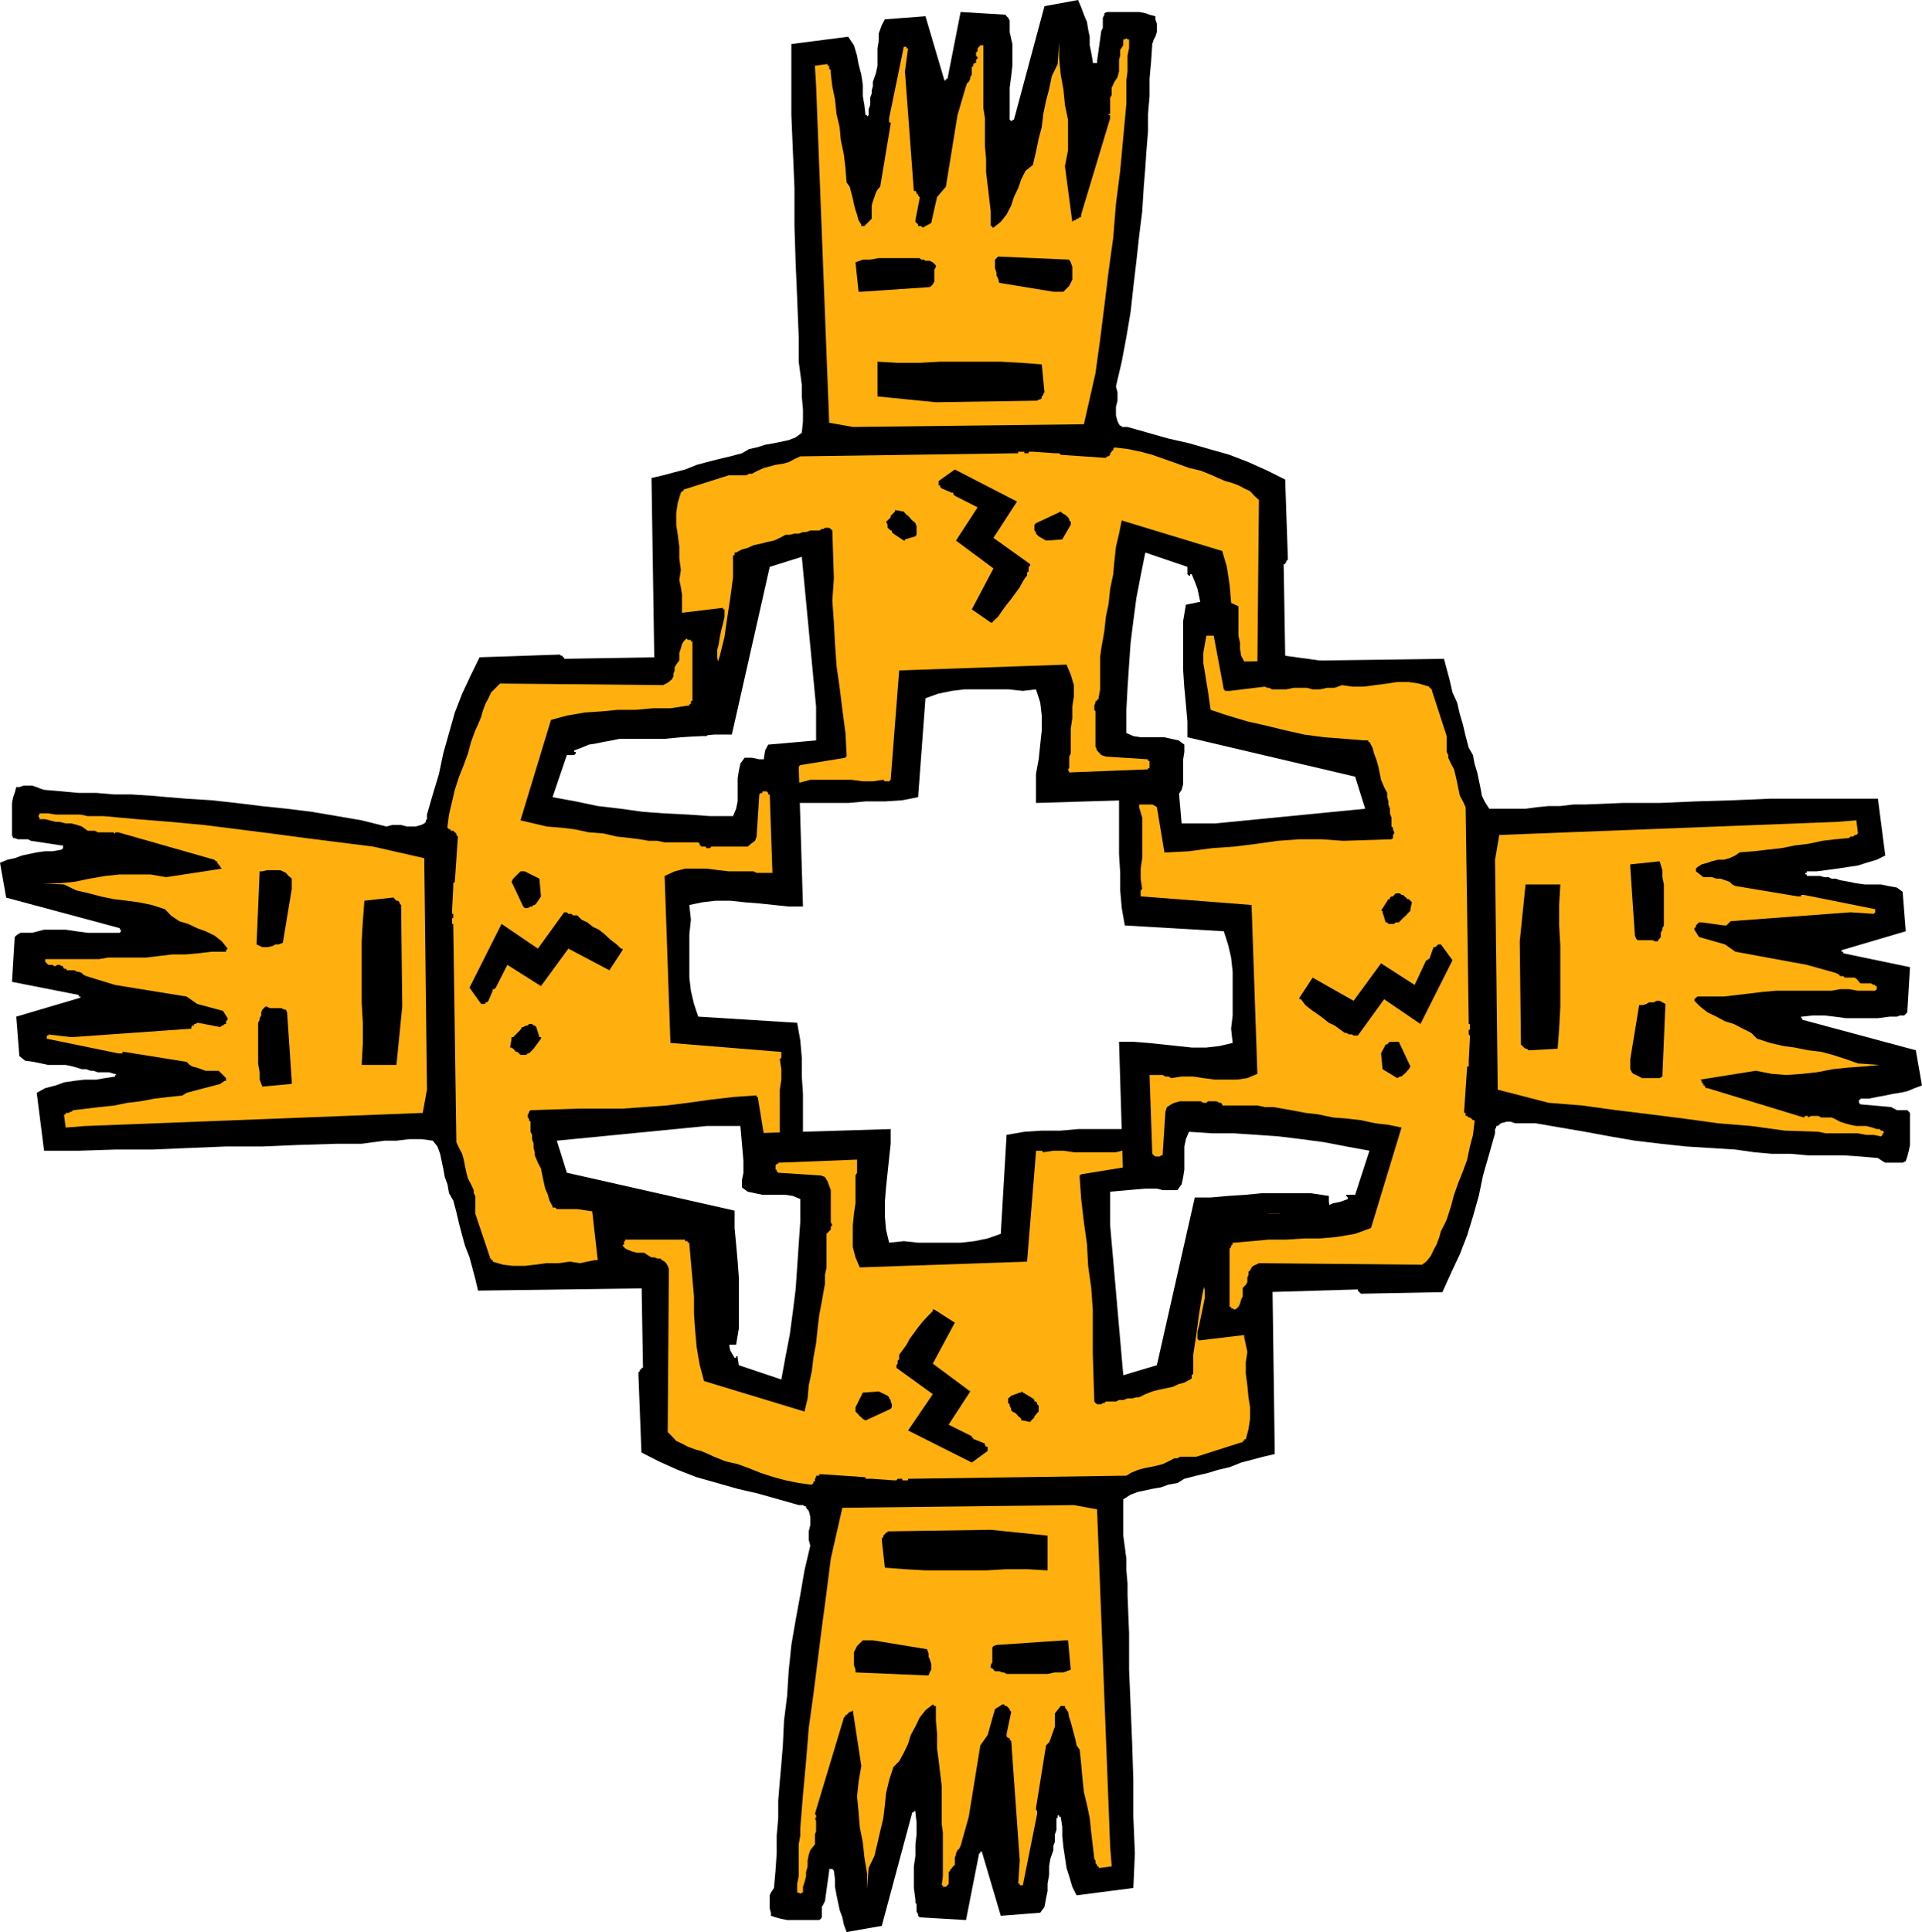 <svg height="480" viewBox="0 0 358.128 360" width="477.504" xmlns="http://www.w3.org/2000/svg"><path style="fill:#000" d="m263.078 391.137 3.528-.576h10.008l3.24-.288h3.6l3.24-.216 2.952-.576 1.368-18.432 2.448-.864 2.448-.504 2.376-.288h8.136l2.736.288 2.448-.288.792 2.448.288 2.448v2.736l-.288 2.664-.288 2.736-.504 2.736v5.4l26.064-.792.504-.792.576-.864.288-1.08v-4.608l.216-1.368v-1.368l-1.08-.792-1.368-.288-1.296-.288h-4.392l-1.368-.216-1.296-.576v-4.32l.216-4.104.288-4.32.288-4.104.504-4.032.576-4.32.792-4.104.864-4.32 7.848 2.664v1.368l.288.288h.216v-.288h.288l.576 1.368.504 1.368.288 1.368.288 1.368.288 1.584.216 1.368.288 1.656.288 1.368v13.248l1.368.576 1.584.288 1.656.216h1.656l1.872.288h1.656l1.584.288 1.944.504 1.368-.216h1.296l1.08.216 1.368.288 1.368.288 1.08.288 1.368.288h1.368v-.288l-1.08-11.448-7.848-1.08-.288-17.064h.288v-.288h.216v-.288l.288-.288-.504-14.904-3.312-1.656-3.528-1.584-3.528-1.368-3.816-1.08-3.744-1.08-3.816-.864-3.816-1.08-3.816-1.08h-1.08v-.216h-.288l-.216-.288-.288-.576-.288-1.08v-1.584l.288-1.152v-1.584l-.288-1.08 1.08-4.608.864-4.608.792-4.68.504-4.608.576-4.896.504-4.608.576-4.608.288-4.608.288-3.528.216-3.24.288-3.528v-3.24l.288-3.312v-3.24l.288-3.24.216-3.24.288-.864.288-.504.288-.864v-1.584l-.288-.792v-.576l-1.08-.288-.792-.288-1.152-.216h-5.976l-.504.216v.288l-.288.576v1.872l-.288.576-.792 5.688v.288h-.792v-.288l-.288-1.656-.288-1.368v-1.584l-.288-1.368-.216-1.368-.576-1.368-.504-1.368-.576-1.368-6.264 1.152-5.688 21.168h-.288v.216h-.216l-.288-.216v-5.976l.288-2.16.216-1.944v-4.032l-.504-2.232v-2.161l-.288-.504-.288-.288-.216-.288-8.352-.504-2.448 12.456h-.288v.288h-.288l-3.528-11.952-7.56.576-.576 1.08-.576 1.584v1.368l-.216 1.368v3.24l-.288 1.368-.576 1.656V257l-.216.792v.576l-.288.792v1.369l-.288.792v1.08l-.288.288v-.288h-.288l-.216-1.872-.288-1.656v-2.16l-.288-1.872-.504-1.944-.288-1.584-.576-1.944-1.08-1.584-10.584 1.368V262.4l.288 6.84.288 6.768v7.056l.216 6.768.288 6.768.288 7.128v4.609l.288 2.16.288 2.16v2.16l.216 2.448v2.16l-.216 2.16-1.152.864-1.296.504-1.368.288-1.368.288-1.656.288-1.584.504-1.368.288-1.368.792-2.16.576-2.16.504-2.232.576-1.872.504-2.16.864-1.944.504-2.16.576-2.16.504.576 37.224-1.08.504-1.08.288h-1.368l-1.368.288h-5.184l-.504 1.08-.288 1.08-.288 1.368v1.08l.288 1.368v1.368l.288 1.368v1.08l2.952.504h9.504l3.024-.288 3.24-.216 2.952-.288h3.312l7.056-31.248 5.976-1.872 2.664 27.936v6.264l-8.928.792-.576 1.08-.216 1.368v2.736l.216 1.368.288 1.368v1.368l-.288 1.296h.288l.288.288h.504l.288.288h.288z" transform="translate(-118.574 -240.945)"/><path style="fill:#ffb00f" d="m267.686 386.745 1.872-.504h7.632l2.16.288h1.872l1.944-.288.288.288h.792l.288-.288 1.584-20.376 31.176-1.08.792 1.872.576 1.944v2.16l-.288 1.872v2.16l-.288 1.944v4.608l-.288.576v2.16l-.216.216.216.576 14.688-.576v-.216h.288v-1.368h-.288v-.288l-7.848-.504-.864-.288-.792-.864-.288-.792v-6.48l-.216-.288v-.792l.216-.576v-.288h.288v-.288h.288v-.216l.288-1.656v-5.976l.216-1.656.288-1.584.288-1.656.288-2.664.504-2.448.288-2.736.576-2.736.216-2.448.288-2.664.576-2.448.504-2.448 18.72 5.688.864 2.952.504 3.312.288 3.24.288 2.952v3.312l.288 3.24v3.24l.504 3.24v.288h.288v.288h.504v.288h11.16v-.288l.288-.288v-.504h.288l-.576-.576-.576-.288-.792-.288-.792-.216h-1.368l-.792-.576-.576-.288h-.504l-.576-.216h-.504l-.576-.288-.288-.288-.288-.288-.216-.504-.288-.576.288-30.384-.864-.792-.792-.864-1.08-.504-1.08-.576-1.368-.504-1.08-.288-1.368-.576-1.08-.504-2.16-.864-2.16-.504-2.16-.792-2.448-.864-2.232-.792-2.16-.576-2.448-.504-2.448-.288-.216.288v.288h-.288v.216l-.288.288v.288l-.288.288h-.288l-.216.288-8.424-.576-.288-.288h-.792l-4.104-.288h-.792v.288h-.792v-.288h-1.152v.288h-.216l-40.392.576-1.08.504-1.08.576-1.08.288-1.368.216-1.08.288-1.08.288-1.152.504-1.08.576h-.504l-.576.288h-3.24l-8.424 2.664v.288h-.288l-.216.288-.576 1.872-.288 1.944v2.16l.288 1.872.288 2.232v2.16l.288 2.16-.288 1.872.288 1.368.216 1.368v10.872l-.216.288v.504l.792 6.552v.504l-.288.288v.288h-.288l-9.72 1.872v.288l-.288.288v.792l1.872.288 1.656.216h1.584l1.944-.216 1.584-.288 1.944-.288 1.656-.288 1.872-.216 1.08-3.312.792-3.528 1.08-3.528.864-3.528.504-3.528.576-3.744.504-3.816v-4.104h.288v-.504h.288l1.08-.576 1.08-.288 1.08-.504 1.368-.288 1.08-.288 1.368-.288 1.08-.504 1.08-.576h.792l.864-.216h.792l.792-.288h.576l.792-.288h1.656l.504-.288h.288l.288-.216h.792l.288.216.288.288.288 8.928-.288 4.104.288 4.104.216 4.032.288 4.104.576 4.032.504 4.104.576 4.32.216 4.104v.288h-.216v.216l-8.424 1.368-.288.288v.504l-.288.288v1.08l.288.288v.792h.288z" transform="translate(-118.574 -240.945)"/><path style="fill:#000" d="m303.686 356.649.864-.792.792-1.152.792-1.08.864-1.08.792-1.08.792-1.08.576-1.08.504-.792.288-.288v-.576l.288-.216v-.864l.288-.216v-.288l-6.84-4.896 4.392-6.768-11.592-5.976-3.024 2.16v.792h.288v.288l.288.288 1.872.792h.288v.288l.288.288 4.248 2.16-4.032 6.192 6.984 5.184-4.032 7.632 3.528 2.448h.288l.216-.288zm-16.488-15.192 1.944-.576.216-.288v-1.584l-.216-.576-.288-.288-.288-.216-.288-.288-.216-.288-.288-.288-.288-.216-.288-.288-.216-.288-1.656-.288v.288l-.288.288-.288.288-.216.216v.288l-.288.288-.288.288-.288.216.288.576v.576l.288.216.288.288h.216v.288l.288.288 1.944 1.296h.216v-.216zm26.28.216 3.024-.216 1.584-2.736v-.576l-.288-.216v-.288l-.216-.288-.288-.288-.288-.216-.504-.288-.288-.288-4.608 2.16-.288.288v1.08l.288.288v.288l.216.216.288.288z" transform="translate(-118.574 -240.945)"/><path style="fill:#ffb00f" d="m277.478 320.505 43.056-.504 2.16-9.504.864-6.264.792-6.264.792-6.48.864-6.264.504-6.264.792-6.192.576-6.264.576-6.264v-4.32l.216-1.656v-2.952l.288-1.368v-1.656h-.288l-.216-.216-.288.216h-.288v1.08l-.576.864v1.08l-.216.792v2.16l-.288 1.08-.576.864-.504 1.08v1.368l-.288.504v3.024h-.288v.216h.288v.576l-5.4 17.928v.504h-.288l-.288.288h-.288l-.216.288h-.288l-.288.288-1.368-10.368.576-2.952v-5.688l-.576-2.736-.288-2.952-.504-2.736-.288-3.024v-2.952l-.288 4.032-1.08 2.232-.504 2.448-.576 2.16-.504 2.448-.288 2.448-.576 2.16-.504 2.448-.576 2.448-1.368 1.08-.792 1.584-.576 1.656-.792 1.656-.504 1.584-.864 1.656-1.08 1.368-1.368 1.08h-.216v-.288h-.288v-2.736l-.288-2.448-.288-2.448-.288-2.448v-2.376l-.216-2.448v-5.184l-.288-1.872v-11.736h-.576l-.216.288-.288.288v.504l-.288.288v.576l.288.288v.216l-.288.288v.576h-.288l-.216.216v.288l-.288.288v1.367l-.288.504v.288l-.288.576-.288.216-.216.576-1.584 5.4-2.16 13.32-1.656 1.944-1.08 4.824-1.584.864-.288-.288h-.576v-.288l-.288-.288-.216-.216v-.288l.792-4.104v-.216l-.288-.288v-.288h-.288v-.288l-.216-.288h-.288l-1.656-22.248.576-4.32h-.288v-.288h-.504l-2.736 13.32v.792h.288v.288l-1.944 11.664-.504.576-.288.504-.288.864-.288.792-.216.792v2.449l-1.368 1.368h-.576v-.288l-.504-.792-.288-1.08-.288-.864-.288-1.08-.216-1.08-.288-1.08-.288-1.08-.576-.792-.216-2.736-.288-2.448-.576-2.736-.216-2.376-.576-2.448-.288-2.736-.504-2.448-.288-2.448v-.576l-.288-.216v-.576h-.288v-.288h-.216l-2.16.288.216 3.528 2.448 63z" transform="translate(-118.574 -240.945)"/><path style="fill:#000" d="m292.958 315.897 18.648-.288h.216l.288-.216h.288l.288-.288v-.288l.288-.288v-.216l.216-.288-.504-5.184-3.816-.288-3.816-.216H293.75l-3.816.216h-4.104l-3.744-.216v6.48zm-13.896-20.592 12.744-.864.288-.216.288-.288.288-.576v-2.16l.288-.504v-.288l-.288-.288-.288-.288-.576-.288h-.792l-.288-.216h-.504l-.288-.288h-7.632l-1.584.288h-1.368l-1.368.504.576 5.472h.216zm35.784 0h1.872l.288-.288.288-.288.504-.504.288-.576.288-.576v-2.376l-.288-.864-.288-.504-13.248-.576-.576.576v1.584l.288.864v.504l.288.576.216.792zm-46.08 163.08-.576-3.528v-10.08l-.216-3.24v-3.528l-.288-3.24-.576-3.24-18.432-1.152-.792-2.376-.576-2.448-.288-2.448v-8.064l.288-2.736-.288-2.736 2.448-.504 2.448-.288h2.736l2.664.288 2.736.216 2.736.288 2.736.288h2.664l-.792-26.064-.792-.576-.864-.504-1.08-.288h-4.608l-1.368-.288h-1.368l-.792 1.08-.288 1.368-.216 1.368v4.32l-.288 1.368-.576 1.368h-4.32l-4.104-.288-4.32-.216-4.032-.288-4.104-.576-4.32-.504-4.104-.864-4.32-.792 2.664-7.848h1.368l.288-.288v-.288h-.288v-.288l1.368-.504 1.368-.576 1.368-.216 1.368-.288 1.584-.288 1.368-.288 1.656-.288 1.368-.216h13.248l.576-1.656.288-1.368.288-1.584v-1.944l.216-1.584v-1.656l.288-1.872.576-1.656-.288-1.368v-1.368l.288-1.08.216-1.368.288-1.368.288-1.08.288-1.296v-1.368h-.288v-.288l-11.376 1.368-1.152 7.848-17.064.288v-.288h-.288v-.288h-.288l-.216-.216-14.976.504-1.584 3.24-1.656 3.528-1.368 3.528-1.08 3.816-1.08 3.816-.792 3.816-1.152 3.816-1.08 3.744v.864l-.216.216v.288l-.288.288-.576.288-1.08.288h-1.584l-1.08-.288h-1.656l-1.08.288-4.608-1.152-4.608-.792-4.68-.792-4.608-.576-4.824-.504-4.68-.576-4.608-.504-4.608-.288-3.528-.288-3.24-.288-3.528-.216h-3.24l-3.312-.288h-3.24l-3.24-.288-3.24-.288-.864-.288-.504-.216-.864-.288h-1.584l-.792.288h-.576l-.288 1.08-.288.792-.216 1.08v5.976l.216.576h.288l.576.216h1.872l.576.288 5.688.864h.288v.504l-.288.288-1.656.288h-1.368l-1.584.216-1.368.288-1.368.288-1.368.504-1.368.288-1.368.576 1.152 6.48 21.168 5.688v.288h.216v.288l-.216.288h-5.976l-2.16-.288-1.944-.288h-4.032l-2.232.576h-2.16l-.504.288-.288.216-.288.288-.504 8.352 12.456 2.448v.288h.288v.216l-11.952 3.528.576 7.344 1.08.864 1.584.216 1.368.288 1.368.288h3.24l1.368.288 1.656.504h.792l.792.288h.576l.792.288h2.16l.864.288h.216l.288.216h-.288v.288l-1.872.288-1.656.288h-2.16l-1.872.216-1.944.288-1.584.576-1.944.504-1.584.864 1.368 10.8h6.48l6.768-.216h6.84l6.768-.288 7.056-.288h6.768l6.84-.288 7.056-.216h4.608l2.16-.288 2.16-.288h2.16l2.448-.288h2.16l2.16.288.864 1.08.504 1.368.288 1.368.288 1.368.288 1.584.504 1.368.288 1.656.792 1.368.576 2.16.504 2.16.576 2.16.504 1.872.864 2.232.504 1.872.576 2.16.504 2.16 37.224-.504.576 1.08.216 1.08v1.368l.288 1.08v5.4l1.08.576 1.08.288h1.368l1.08.216 1.368-.216h1.368l1.368-.288h1.08l.504-3.024v-9.504l-.216-2.952-.288-3.24-.288-3.024v-3.24l-31.248-7.056-1.872-5.976 27.936-2.736h6.264l.792 9 1.152.504 1.296.288h1.368l1.368-.288h1.368l1.368-.288h1.368l1.368.288v-.288l.216-.216v-.576l.288-.288v-.504z" transform="translate(-118.574 -240.945)"/><path style="fill:#ffb00f" d="m264.446 453.777-.576-1.944v-7.848l.288-1.872v-1.944l-.288-1.872.288-.288v-1.08h-.288l-20.376-1.656-1.08-31.104 1.872-.864 1.944-.504h4.032l2.232.288 1.872.216h4.608l.576.288h2.952l-.504-14.616h-.288v-.288l-.288-.288h-.792v.288h-.288l-.288.288-.504 7.848-.288.792-.792.576-.576.504h-6.768l-.288.288h-.576l-.216-.288h-.864v-.216h-.216v-.288l-.288-.288h-6.264l-1.368-.288h-1.584l-1.656-.288-1.656-.216-2.664-.288-2.448-.576-2.736-.216-2.736-.576-2.448-.288-2.664-.216-2.448-.576-2.448-.576 5.688-18.72 2.952-.792 3.312-.576 3.24-.216 2.952-.288h3.312l3.24-.288h3.24l3.24-.504h.288v-.288h.288v-.576h.288v-11.088h-.288v-.288h-.576l-.216-.288-.576.576-.288.504-.216.792-.288.864v1.368l-.576.792-.288.504v.576l-.216.576v.504l-.288.576-.288.216-.288.288-.504.288-.576.288-30.384-.288-.792.792-.864.864-.504 1.08-.576 1.08-.504 1.368-.288 1.08-.576 1.368-.504 1.08-.792 2.16-.576 2.16-.792 2.16-.864 2.16-.792 2.448-.504 2.16-.576 2.448-.288 2.232v.216l.288.288h.288v.288h.504l.288.288.288.216v.288l.288.288-.576 8.424-.288.288v.792l-.216 4.032v.864h.216v.792h-.216v1.08h.216v.288l.576 40.392.504 1.08.576 1.08.288 1.08.216 1.08.288 1.368.288 1.08.576 1.08.504 1.08v.576l.288.504v3.312l2.736 8.136v.216h.216v.288h.288v.288l1.944.576 1.872.216h2.16l1.872-.216 2.232-.288h2.16l2.16-.288 1.872.288 1.368-.288 1.368-.288h6.264l1.368-.288h1.08l.504.288h1.944l.504.288 6.552-.792h.504l.288.216h.288l1.872 10.08h.576v.288h.504l.288-.288.288-1.656.288-1.584v-1.656l-.288-1.872-.288-1.656-.288-1.872-.216-1.656-.288-1.872-3.24-1.08-3.6-.864-3.528-1.08-3.528-.792-3.528-.576-3.744-.504-3.816-.576h-3.816l-.288-.288h-.504v-.216l-.576-1.08-.288-1.08-.504-1.152-.288-1.296-.288-1.368-.216-1.08-.576-1.08-.576-1.368v-.576l-.216-.792v-.792l-.288-.864v-.792l-.288-.576v-1.872l-.288-.288v-.288l-.216-.216v-.576l.216-.288v-.216l.288-.288 9-.288h8.136l4.032-.288 4.104-.288 4.032-.504 4.104-.576 4.32-.504 4.104-.288h.288v.288h.216l1.368 8.424.288.288h3.024v-.288z" transform="translate(-118.574 -240.945)"/><path style="fill:#000" d="m234.278 417.705-.792-.792-1.08-.792-1.152-1.08-1.08-.864-1.08-.504-1.08-.864-1.08-.504-.792-.792h-.792l-.288-.288h-.576l-.288-.288h-.504l-4.896 6.768-6.768-4.608-5.976 11.88 2.16 3.024h.792v-.288h.288l.288-.288.792-1.872v-.288h.288l.288-.288 2.16-4.248 6.264 3.96 5.112-6.984 7.632 4.032 2.448-3.744v-.288h-.288zm-15.192 16.488-.576-1.872-.288-.288h-.216l-.288-.288h-.576l-.216.288h-.288l-.576.288h-.216l-.288.504-.288.288-.288.288-.288.288-.216.216-.288.288h-.288v.288l-.288 1.656h.288l.288.216.288.288.216.288h.288l.288.288.288.288h1.08l.288-.288h.216l.288-.288.288-.288.288-.288 1.368-1.872v-.288h-.288zm.288-26.208-.288-3.312-2.736-1.368h-.792l-.288.288-.288.288-.288.288-.216.216-.288.288-.288.576 2.16 4.608.288.288h.576l.504-.288h.288l.288-.288h.216l.288-.288z" transform="translate(-118.574 -240.945)"/><path style="fill:#ffb00f" d="m198.134 443.985-.504-43.128-9.504-2.16-6.264-.792-6.264-.792-6.48-.864-6.264-.792-6.264-.792-6.192-.576-6.264-.504-6.264-.576h-2.952l-1.368-.288h-4.608l-1.368-.216h-1.656v.216l-.216.288.216.288v.288h1.08l.864.216 1.08.288h.792l1.08.288h1.08l1.08.288.864.288 1.08.792h1.368l.504.288h3.024v.216h.216v-.216h.576l17.928 5.112.288.288h.216v.288l.288.288v.216h.288v.288l.288.288-10.368 1.584-2.952-.504h-5.688l-2.736.288-2.952.504-2.736.576-3.024.288h-2.952l4.032.216 2.232 1.08 2.448.576 2.16.576 2.448.504 2.448.288 2.16.288 2.448.504 2.448.792 1.08 1.152 1.584 1.08 1.656.504 1.656.792 1.584.576 1.656.792 1.368 1.08 1.08 1.368-.288.288v.288h-2.736l-2.448.288-2.448.216h-2.448l-2.376.288-2.448.288h-7.056l-1.656.288h-10.08v.504l.288.288.288.288h.792l.288.216h.288l.288-.216h.504l.288.216h.288v.216l.216.288h.288l.288.288h1.368l.504.288h.288l.576.216.216.288.576.288 5.4 1.656 13.32 2.16 1.944 1.368 4.824 1.296.864 1.368v.288l-.288.288v.504h-.288l-.288.288h-.216l-.288.288-4.104-.792h-.216l-.288.216h-.288v.288h-.288l-.216.288v.288l-22.32 1.584-4.32-.504v.216h-.288v.576l13.32 2.736h.792v-.288h.288l11.664 1.872.576.576.504.288.864.216.792.288.792.288h2.448l1.368 1.368v.504h-.288l-.792.576-1.08.288-.792.216-1.152.288-1.08.288-1.08.288-1.08.288-.792.504-2.736.288-2.448.288-2.664.504-2.448.288-2.448.504-2.736.288-2.448.288-2.448.288-.288.288h-.216l-.288.216h-.576v.288h-.288v.288l.288 2.16 3.528-.288 63-2.448z" transform="translate(-118.574 -240.945)"/><path style="fill:#000" d="m193.526 428.505-.216-18.936-.288-.288v-.216l-.288-.288h-.288l-.288-.288-.216-.288h-.288l-5.184.576-.288 3.816-.216 3.744v11.376l.216 3.816v3.744l-.216 4.104h6.48zm-20.592 13.824-.864-12.744-.216-.504h-.288l-.576-.288h-2.16l-.504-.288h-.288l-.288.288-.288.288-.216.504v.576l-.288.504v.288l-.288.576v7.56l.288 1.656v1.368l.504 1.296 5.472-.504v-.288zm0-35.712v-1.944l-.288-.288-.288-.216-.504-.576-.576-.288-.504-.216h-2.448l-.864.216h-.504l-.576 13.608.576.288.504.216h1.08l.864-.216.504-.288h.576l.792-.288zm159.84 44.136-3.24.576h-10.08l-3.24.288h-3.528l-3.24.216-3.312.576-1.08 18.432-2.448.864-2.448.504-2.592.288h-7.92l-2.664-.288-2.736.288-.576-2.448-.216-2.448v-2.736l.216-2.664.288-2.736.288-2.736.288-2.664v-2.736l-26.064.792-.864.792-.288.864-.216 1.08v4.608l-.288 1.368v1.368l1.08.792 1.368.288 1.368.288h4.32l1.368.216 1.368.576v4.32l-.288 4.104-.288 4.32-.288 4.104-.504 4.032-.576 4.32-.792 4.104-.792 4.32-7.92-2.664-.216-1.368v-.288h-.288v.288h-.288l-.792-1.368-.288-1.368-.288-1.368-.288-1.368-.216-1.584-.288-1.368-.288-1.656-.288-1.368v-13.248l-1.584-.576-1.368-.288-1.656-.216h-1.872l-1.656-.288h-1.584l-1.944-.288-1.584-.504-1.368.216h-1.368l-1.368-.216-1.08-.288-1.368-.288-1.08-.288-1.368-.288h-1.368v.288h-.216l1.296 11.448 7.92 1.08.288 17.064h-.288v.288h-.288v.288l-.288.288.576 14.904 3.24 1.656 3.528 1.584 3.528 1.368 3.816 1.08 3.816 1.08 3.744.864 3.816 1.08 3.816 1.08h.792l.288.216h.288v.288l.504.576.288 1.08v1.584l-.288 1.152v1.584l.288 1.08-1.08 4.608-.792 4.608-.864 4.68-.792 4.608-.504 4.896-.288 4.608-.576 4.608-.216 4.608-.288 3.528-.288 3.24-.288 3.528v3.24l-.288 3.312v3.24l-.216 3.24-.288 3.24-.576.864-.216.504v2.448l.216.792v.576l.864.288 1.08.288 1.08.216h5.976l.288-.216.216-.288v-1.944l.288-.504.288-.576.792-5.688v-.288h.576l.288.288.216 1.656v1.368l.288 1.584.288 1.368.288 1.368.504 1.368.288 1.368.504 1.368 6.552-1.152 5.688-21.168h.288v-.216h.288v.216l.216 1.944v2.16l-.216 1.872v2.16l-.288 1.944v4.032l.288 2.232v.504l.216.288v1.368l.288.504v.288l.288.288 8.64.504 2.448-12.456h.216v-.288h.288l3.528 11.952 7.344-.576.792-1.08.288-1.584.288-1.368v-1.368l.288-1.656v-1.584l.216-1.368.576-1.656v-.792l.288-.792v-1.368l.288-.792v-2.232h.216v-.504h.288v.288h.288l.288 1.872v1.656l.216 2.16.288 1.872.288 1.944.504 1.584.576 1.944.792 1.584 10.584-1.368.288-6.48-.288-6.768v-6.84l-.216-6.768-.288-7.056-.288-6.768v-6.768l-.288-7.128V536l-.216-2.448v-2.16l-.288-2.16-.288-2.16v-6.767l1.368-.864 1.368-.504 1.368-.288 1.296-.288 1.656-.288 1.368-.504 1.656-.288 1.296-.792 2.232-.576 2.16-.504 1.872-.576 2.16-.504 2.16-.864 1.944-.504 2.16-.576 2.16-.504-.504-37.224.792-.504 1.368-.288h1.08l1.368-.288h5.4l.576-1.08.216-1.08v-5.184l-.216-1.368v-1.08l-3.312-.504h-9.216l-2.952.288-3.312.216-3.24.288h-2.952l-7.056 31.248-6.264 1.872-2.448-27.936v-6.264l8.928-.792.576-1.08.288-1.368v-1.368l-.288-1.368v-1.368l-.288-1.368v-2.664l-.288-.288h-.504l-.288-.288h-.504z" transform="translate(-118.574 -240.945)"/><path style="fill:#ffb00f" d="m328.454 455.145-1.944.504h-7.848l-1.944-.288h-1.872l-1.872.288-.288-.288h-1.08v.288l-1.656 20.376-31.176 1.08-.792-1.872-.504-1.944v-4.032l.216-2.16.288-1.944v-5.184l.288-.504v-2.448l-14.688.576v.216h-.288l-.216.288v.792h.216v.288l.288.288 7.92.504.792.288.504.864.288.792.288.792v5.975l.288.576-.288.216v.576l-.288.288-.288.288-.216.216v6.264l-.288 1.368v1.656l-.288 1.584-.288 1.656-.504 2.664-.288 2.448-.288 2.736-.504 2.736-.288 2.448-.576 2.664-.216 2.448-.576 2.448-18.72-5.688-.792-2.952-.576-3.312-.288-3.24-.216-2.952v-3.312l-.288-3.24-.288-3.24-.288-3.24v-.288h-.288v-.288h-.504v-.288h-11.16v.288h-.216v.576l-.288.216.504.576.576.288.792.288.792.216h1.368l.864.576.504.288h.576l.504.216h.576l.288.288.504.288.288.288.288.504.216.576-.216 30.384.792.792.792.864 1.08.504 1.08.576 1.368.504 1.08.288 1.368.576 1.08.504 2.16.864 2.232.504 2.16.792 2.16.864 2.448.792 2.16.576 2.448.504 2.16.288h.288l.288-.288v-.288h.288v-.504l.216-.288v-.288h.576v-.288h.288l8.352.576v.288h1.152l4.032.288h.576l.216-.288h.864v.288h1.08v-.288h.288l40.392-.576.792-.504 1.368-.576 1.08-.288 1.08-.216 1.368-.288 1.08-.288 1.08-.504 1.08-.576h.576l.504-.288h3.024l8.352-2.664h.288v-.288h.288v-.288h.288l.504-1.872.288-1.944v-2.16l-.288-1.872-.216-2.232-.288-2.16v-2.16l.288-1.872-.288-1.368-.288-1.368v-6.264l-.288-1.368v-2.16l.288-.504v-.863l.288-.504-.864-6.552v-.792h.288v-.288l10.08-1.872v-.576h.216v-.504l-.216-.288-1.656-.288-1.656-.216h-1.872l-1.656.216-1.584.288-1.944.288-1.584.288-1.944.216-1.08 3.312-.792 3.528-1.08 3.528-.792 3.528-.576 3.528-.504 3.744-.576 3.816v3.528l-.288.288v.576l-.288.216-1.08.576-1.08.288-1.08.504-1.368.288-1.368.288-1.08.288-1.296.504-1.152.576h-.504l-.792.216h-.864l-.792.288h-.792l-.576.288h-1.872l-.288.288h-.288l-.288.216h-.792l-.288-.216-.216-.288-.288-8.928v-8.208l-.288-4.032-.576-4.104-.216-4.032-.576-4.104-.504-4.32-.288-4.104v-.288l.288-.216 8.424-1.368v-.288l.216-.504v-2.448h-.216z" transform="translate(-118.574 -240.945)"/><path style="fill:#000" d="m292.382 485.24-.792.793-1.08 1.152-.864 1.08-.792 1.08-.792 1.08-.576 1.08-.792 1.08-.576.792v.863l-.288.216v.576l-.216.288v.504l6.768 4.896-4.608 6.768 11.88 5.976 2.952-2.16v-.792h-.288l-.216-.288v-.288l-1.944-.792h-.216v-.288h-.288v-.288l-4.32-2.16 4.032-6.192-6.984-5.184 4.104-7.632-3.816-2.448h-.288v.288zm16.2 15.193-1.584.576-.288.288-.288.216v.864l.288.216v.288l.288.576v.288l.216.216.576.288.288.288.216.288.288.216.288.288v.288h.288l1.368.288.216-.288.288-.288.288-.288v-.216l.288-.288.216-.288.288-.288v-1.081l-.288-.288v-.216l-.216-.288h-.288v-.288l-.288-.288-2.16-1.296v.216zm-26.28-.216-2.952.216-1.368 2.736v.791l.288.288.288.288.216.288.288.216.288.288.504.288 4.68-2.16.216-.288v-.576l-.216-.504v-.288l-.288-.288v-.216l-.288-.288z" transform="translate(-118.574 -240.945)"/><path style="fill:#ffb00f" d="m318.662 521.385-43.128.504-2.16 9.504-.792 6.264-.864 6.48-.792 6.264-.792 6.264-.864 6.264-.504 6.192-.576 6.264-.504 6.264v1.368l-.288 1.584v5.976l-.288 1.368v1.655h.288l.288.216.288-.216h.216v-1.08l.288-.864.288-1.08v-.792l.288-1.08v-1.08l.216-1.08.288-.864.864-1.08v-1.871l.216-.576v-1.873l-.216-.576h.216v-.504l-.216-.288 5.4-17.928.288-.288v-.216h.216l.288-.288.288-.288h.288l.288-.288 1.584 10.368-.504 2.952-.288 2.736.288 2.952.216 2.736.576 2.952.288 2.736.504 3.024v2.952l.288-4.032 1.08-2.232.576-2.448.504-2.16.576-2.448.288-2.448.216-2.16.576-2.448.792-2.448 1.08-1.08.864-1.584.792-1.656.504-1.656.864-1.584.792-1.656 1.08-1.368 1.368-1.08.288.288h.288v2.736l.216 2.448v2.664l.288 2.232.288 2.376.288 2.448v7.056l.216 1.656v8.136l-.216 1.656h.216v.288h.576l.288-.288.216-.288v-2.16l.288-.288v-.288h.288v-.216l.288-.288.288-.288v-1.367l.216-.504v-.288l.288-.576.288-.216.288-.576 1.512-5.4 2.16-13.32 1.368-1.944 1.368-4.824 1.368-.864h.288l.288.288h.216l.288.288.288.288v.216l.288.288-.864 4.104v.504l.288.288h.288v.288l.288.288 1.584 22.248-.288 4.32h.288v.288h.576l2.664-13.32v-.504l-.216-.288v-.288l1.872-11.664.576-.576.216-.504.288-.864.288-.792.288-.792v-2.448l1.08-1.368h.792v.288l.576.792.216 1.08.288.864.288 1.08.288 1.08.288 1.08.216 1.08.576.792.288 2.736.216 2.448.288 2.736.576 2.376.504 2.448.288 2.736.288 2.448.288 2.448.216.288v.504l.288.288v.288h.288v.288h.288l2.16-.288-.288-3.528-2.448-63z" transform="translate(-118.574 -240.945)"/><path style="fill:#000" d="m303.182 525.993-18.936.288h-.288v.216h-.288l-.216.288-.288.288v.288l-.288.216v.288l.576 5.184 3.744.288 3.816.216h11.304l3.816-.216h3.816l3.816.216v-6.48zm13.824 20.592-12.744.864-.576.216-.216.288v2.736l-.288.504v.576h.288l.216.288.288.288h.792l.576.216h.288l.504.288h7.632l1.368-.288h1.584l1.368-.504-.504-5.472h-.288zm-35.784 0h-1.872l-.288.288-.288.288-.504.504-.288.576-.288.576v2.376l.288.864v.504l13.608.576.216-.576.288-.504v-1.08l-.288-.864-.216-.504v-.576l-.288-.792zm45.288-159.84.576 3.312v10.008l.216 3.528v3.24l.288 3.312.576 3.24 18.432 1.08.792 2.448.576 2.448.288 2.664v8.135l-.288 2.448.288 2.664-2.448.576-2.448.288h-2.736l-2.664-.288-2.736-.288-2.736-.288-2.736-.216h-2.664l.792 26.064.792.792.864.288 1.08.216h3.528l1.08.288h2.736l.792-1.08.288-1.368.216-1.368v-4.32l.288-1.368.576-1.368 4.32.288h4.104l4.32.288 4.032.288 4.104.504 4.32.576 4.104.792 4.32.792-2.664 8.208h-1.656v.216l.288.288v.288l-1.368.504-1.368.288-1.368.576h-1.368l-1.584.216-1.368.288-1.656.288-1.368.576h-13.248l-.576 1.296-.288 1.656-.288 1.656v1.584l-.216 1.656v1.872l-.288 1.656-.576 1.656.288 1.296v1.368l-.288 1.368-.216 1.08-.288 1.368-.288 1.368-.288 1.08v1.368l.288.288 11.376-1.368 1.152-7.632 17.064-.504v.216l.288.288.288.288h.216l14.976-.288 1.584-3.528 1.656-3.528 1.368-3.528 1.08-3.528 1.08-3.816.792-3.816 1.152-4.032 1.08-3.816v-.792l.216-.288v-.288h.288l.576-.504 1.08-.288h.792l.792.288h3.816l4.608.792 4.608.792 4.68.864 4.608.792 4.824.576 4.68.504 4.608.288 4.608.288 3.528.504 3.24.288h3.528l3.24.288h6.552l3.24.216 3.24.288.864.576.504.288h3.24l.576-.288.288-.864.288-1.08.216-1.08v-5.975l-.216-.216-.288-.288h-1.944l-.504-.288-.576-.288-5.688-.504-.288-.288v-.576h.288v-.216h1.656l1.368-.288 1.584-.288 1.368-.288 1.368-.216 1.368-.288 1.368-.576 1.368-.504-1.152-6.552-21.168-5.688v-.288h-.216v-.288h.216l1.944-.216h2.16l1.872.216 2.16.288h5.976l2.232-.288h1.296l.576-.216h.792l.288-.288.288-.288.504-8.424-12.456-2.592v-.288h-.288v-.288l11.952-3.528-.576-7.344-1.08-.792-1.584-.288-1.368-.288h-3.024l-1.584-.216-1.368-.288-1.656-.288-.792-.288h-.792l-.576-.288h-.792l-.792-.216h-2.448v-.288h-.288v-.288h.288v-.288h1.872l1.656-.216 2.16-.288 1.872-.288 1.944-.288 1.584-.504 1.944-.576 1.584-.792-1.368-10.584h-20.088l-6.768.288-7.056.216-6.768.288h-6.84l-7.056.288h-2.16l-2.448.288h-2.16l-2.16.216-2.16.288h-6.768l-.864-1.368-.504-1.08-.288-1.584-.288-1.368-.288-1.368-.504-1.656-.288-1.584-.792-1.368-.576-2.16-.504-2.16-.576-1.944-.504-2.16-.864-1.872-.504-2.232-.576-2.16-.504-1.872-37.224.504-.576-1.08-.216-1.368v-1.08l-.288-1.296v-5.472l-1.08-.504-1.08-.288h-5.184l-1.368.288-1.08.216-.504 3.024v9.216l.216 3.24.288 3.024.288 3.24v2.952l31.248 7.344 1.872 5.976-27.936 2.736h-6.264l-.792-9.216-1.152-.576h-4.032l-1.368.288h-4.104l-.216.288v.504l-.288.288v.576z" transform="translate(-118.574 -240.945)"/><path style="fill:#ffb00f" d="m330.83 391.353.576 1.944v7.56l-.288 1.944v1.872l.288 1.944-.288.216v1.152h.288l20.376 1.584 1.08 31.464-1.872.792-1.944.288h-4.032l-2.232-.288-1.872-.288h-2.16l-1.944.288-.504-.288h-.576l-.504-.288h-2.448l.504 14.688.288.288.288.216h.792l.288-.216h.288v-.288l.504-7.848.288-.864.792-.504.576-.288 1.08-.288h3.816l.504.288h.576l.288-.288h1.584l.576.288h.288l.216.288v.216h6.552l1.368.288h1.584l1.656.288 1.656.288 2.664.504 2.448.288 2.736.576 2.736.216 2.448.288 2.664.576 2.448.288 2.448.504-5.688 18.72-2.952 1.08-3.312.576-3.24.288h-2.952l-3.312.216h-3.24l-3.24.288-3.24.288h-.288v.288l-.288.216v.288l-.288.288v10.872h.288v.288h.288l.288.216h.216l.576-.504.288-.576.216-.792.288-.576v-1.584l.576-.576.288-.504v-.864l.216-.504v-.576l.288-.216.288-.576.288-.288.504-.216.576-.288 30.384.288.792-.576.864-1.08.504-1.08.576-1.08.504-1.368.288-1.08.576-1.08.504-1.08.792-2.448.576-2.16.792-2.232.864-2.16.792-2.16.504-2.448.576-2.16.288-2.448v-.288h-.288l-.288-.288-.288-.216h-.216l-.288-.288h-.288v-.576h-.288v-.216l.576-8.424h.288v-1.08l.216-4.104v-.576l-.216-.216v-.864h.216v-1.08h-.216v-.216l-.576-40.176-.504-1.08-.576-1.08-.288-1.368-.216-1.08-.288-1.296-.288-1.152-.576-1.08-.504-1.08v-.504l-.288-.576v-2.952l-2.736-8.424v-.288h-.216v-.288h-.288v-.216l-1.944-.576-1.872-.288h-2.16l-1.872.288-2.232.288-2.16.288h-2.16l-1.872-.288-1.368.504h-1.368l-1.368.288h-1.368l-1.08-.288h-2.448l-1.368.288h-2.664l-.576-.288h-.288l-.504-.216-6.552.792h-.792l-.288-.288-1.872-10.008h-1.368l-.288 1.584-.288 1.656v1.872l.288 1.656.288 1.872.288 1.656.216 1.584.288 1.944 3.24 1.08 3.6 1.08 3.528.792 3.528.864 3.528.792 3.744.504 3.816.288 3.528.288h.864v.288h.216l.576 1.08.288 1.08.504 1.368.288 1.08.288 1.368.216 1.08.576 1.368.576 1.08v.792l.216.792v.576l.288.792v.864l.288.792v1.656l.288.216v.288l.216.576v.216l-.216.288v.576l-.288.216-9 .288-4.032-.288h-4.104l-4.032.288-4.104.576-4.032.504-4.104.288-4.32.576-4.104.216h-.504v-.216l-1.368-8.208-.288-.216-.576-.288h-2.448v.288z" transform="translate(-118.574 -240.945)"/><path style="fill:#000" d="m360.998 427.137.792 1.08 1.08.864 1.152.792 1.08.792 1.08.864 1.08.504 1.08.792.792.576h.288l.504.288h.576l.288.216h.792l4.896-6.768 6.768 4.608 5.976-11.88-2.16-2.952h-.504l-.288.288-.288.216h-.288l-.792 2.232h-.288v.216h-.288l-2.16 4.608-6.264-4.032-5.112 6.984-7.632-4.32-2.448 3.744v.288h.288zm15.192-16.2.576 1.872h.288l.216.288h1.08l.288-.288h.576l.216-.216.288-.288.288-.288.288-.288.288-.216.216-.288.288-.288.288-.288v-.288l.288-1.296-.288-.288-.288-.288h-.288l-.216-.288-.288-.216-.288-.288h-.288l-.288-.288h-.792l-.288.288-.216.288h-.288l-.288.216v.288h-.288l-1.368 2.16h.288v.288zm-.288 26.28.288 2.952 2.736 1.656.504-.288h.288l.288-.288.288-.216.288-.288.216-.288.288-.288.288-.504-2.16-4.608h-1.656l-.288.216-.216.288h-.288z" transform="translate(-118.574 -240.945)"/><path style="fill:#ffb00f" d="m397.142 401.145.504 42.84 9.504 2.448 6.264.504 6.264.864 6.48.792 6.264.792 6.264.864 6.192.504 6.264.864 6.264.216 1.368.288h5.976l1.584.288h1.368l1.368.288.288-.288v-.288h.216v-.288l-.216-.216h-.288l-.288-.288h-.504l-.864-.288-1.08-.288h-1.872l-1.08-.216-1.08-.288-.864-.288-1.08-.576-.504-.216h-1.944l-.504-.288h-1.368l-.576.288v-.288h-.504l-.288.288-17.928-5.472h-.288l-.216-.288v-.216h-.288v-.288l-.288-.288v-.288l-.288-.216 10.368-1.656 2.952.576 2.736.216 2.952-.216 2.736-.288 2.952-.576 2.736-.288 3.024-.216 2.952-.288-4.032-.288-2.232-.792-2.448-.792-2.16-.576-2.448-.288-2.448-.504-2.16-.288-2.448-.576-2.448-.792-1.08-1.08-1.584-.792-1.656-.864-1.656-.504-1.584-.864-1.656-.792-1.368-1.08-1.08-1.08v-.288l.288-.288.288-.216h4.896l2.448-.288 2.448-.288 2.376-.288 2.448-.216h10.368l1.584-.288h1.656l1.656.288h3.24l.288-.288v-.576h-.288v-.216h-.288l-.504-.288h-1.944l-.288-.288-.216-.288-.288-.288-.288-.216h-1.872l-.288-.288h-.576l-.216-.288-.576-.288-5.4-1.512-13.32-2.448-1.944-1.368-4.824-1.368-.864-1.368v-.288l.288-.216v-.288l.288-.288.288-.288h.504l4.104.576h.504l.288-.288.288-.288.216-.216 22.32-1.656 4.32.288.288-.288v-.576l-13.32-2.664h-.504v.288h-.576l-11.664-1.944-.576-.288-.504-.504-.864-.288-.792-.288h-.792l-.864-.288h-1.584l-1.368-1.08v-.504l.288-.288.792-.504 1.08-.288.792-.288 1.152-.288h1.08l1.08-.288 1.08-.504.792-.576 2.736-.216 2.448-.288 2.664-.288 2.448-.504 2.448-.288 2.736-.576 2.448-.288 2.448-.216.288-.288h.504l.288-.288h.288l.288-.288v-.216l-.288-2.232-3.528.288-63 2.448z" transform="translate(-118.574 -240.945)"/><path style="fill:#000" d="m401.75 416.337.216 18.936v.288l.288.288.288.288.288.216h.288l.216.288h.288l5.184-.288.288-3.744.216-4.104V417.2l-.216-3.816v-3.816l.216-3.816h-6.48zm20.592-13.824.864 12.744.216.576.288.288h2.736l.504.216h.576v-.216l.288-.288.216-.288v-.792l.288-.576v-.288l.288-.504v-7.632l-.288-1.368v-1.296l-.504-1.656-5.472.576v.216zm0 35.784v1.872l.288.576.288.288.504.216.576.288.504.288h3.312l.504-.288.576-13.536-.576-.288-.504-.288h-.576l-.504.288h-.864l-.504.288-.576.216h-.792z" transform="translate(-118.574 -240.945)"/></svg>
